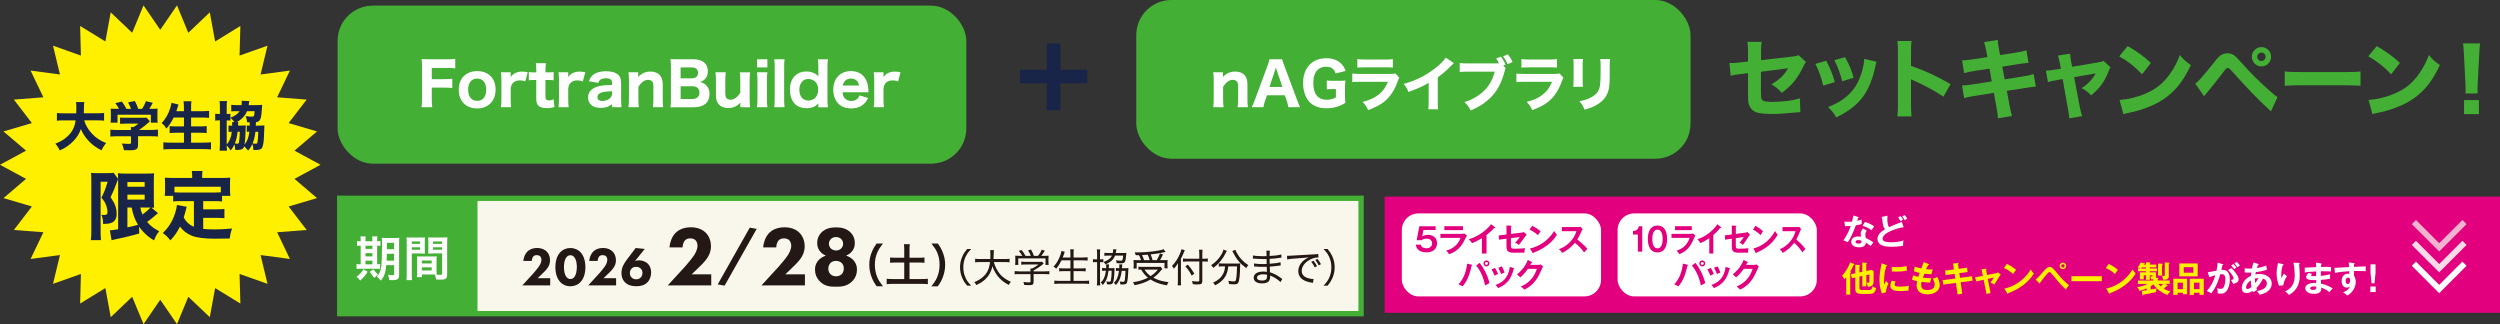 <?xml version="1.0" encoding="UTF-8"?>
<svg id="b" xmlns="http://www.w3.org/2000/svg" viewBox="0 0 613 79.48">
  <rect x="0" y="0" width="613" height="79.48" fill="#333333" stroke="none"/>
  <g id="c">
    <path d="M260.02,27.05h-3.36v-6.62h-6.58v-3.33h6.58v-6.44h3.36v6.44h6.58v3.33h-6.58v6.62Z" fill="#192548"/>
    <g>
      <path d="M428.61,12.74c0-1.21-.02-1.71-.15-2.47h3.5c-.11.66-.15,1.21-.15,2.41v2.07l7.61-.87c.96-.11,1.13-.15,1.58-.36l1.83,1.68c-.28.34-.32.41-.64,1.09-.66,1.41-1.39,2.56-2.28,3.69-.77.94-1.47,1.6-3.01,2.79-1.02-1.11-1.41-1.41-2.56-2.09.98-.55,1.64-1.04,2.43-1.79.72-.68,1.11-1.17,1.66-2.15l-6.65.85v4.67q.02,1.38.08,1.73c.09.51.36.77.96.87.49.08,1.15.13,1.88.13,1,0,2.64-.11,3.77-.26,1.17-.17,1.81-.3,2.86-.62l.13,3.39q-.47,0-2.37.19c-1.75.17-3.26.26-4.43.26-1.77,0-3.13-.13-3.92-.38-.9-.28-1.66-1.07-1.92-1.98-.19-.68-.21-1.02-.21-2.88v-4.78l-1.45.19c-1.79.21-1.88.23-2.79.45l-.32-3.13c.28.02.51.02.64.02.43,0,1.15-.06,2.15-.17l1.77-.19v-2.34Z" fill="#44af35"/>
      <path d="M447.8,14.9c.94,1.75,1.36,2.81,2.11,5.22l-2.86.87c-.58-2.32-.98-3.43-1.92-5.33l2.66-.77ZM460.14,15.15c-.13.36-.15.43-.32,1.19-.62,2.88-1.53,5.22-2.79,7.06-1.51,2.17-3.41,3.69-6.78,5.39-.66-1.13-.96-1.51-2.02-2.54,1.62-.62,2.54-1.11,3.75-1.96,2.47-1.79,3.88-3.99,4.75-7.4.26-1.04.36-1.75.38-2.45l3.03.7ZM452.43,14.02c1.13,2.15,1.54,3.11,2.07,5.05l-2.79.85c-.41-1.68-1.09-3.52-1.92-5.18l2.64-.72Z" fill="#44af35"/>
      <path d="M465.24,28.54c.11-.81.13-1.56.13-3.01v-12.62c0-1.51-.02-2.11-.13-2.86h3.47c-.11.81-.13,1.3-.13,2.86v3.24c3.3,1.13,6.22,2.45,9.7,4.48l-1.75,3.07c-1.9-1.3-4.69-2.81-7.14-3.88-.41-.17-.49-.21-.81-.38v6.14c0,1.36.04,2.15.13,2.96h-3.47Z" fill="#44af35"/>
      <path d="M487.08,12.77q-.32-1.77-.58-2.45l3.35-.53c.02.68.11,1.3.32,2.45l.26,1.26,3.75-.58c1.38-.21,1.88-.32,2.71-.58l.51,3.07q-.94.08-2.69.34l-3.75.6.58,3.11,4.26-.68c1.41-.21,1.98-.34,2.86-.62l.53,3.07q-.75.04-2.79.38l-4.33.66.6,3.18c.3,1.66.4,2.13.68,2.98l-3.45.58c-.02-.62-.15-1.62-.41-2.98l-.6-3.26-4.6.73c-1.32.21-1.81.3-2.69.55l-.51-3.09c.87-.02,1.41-.08,2.81-.3l4.48-.7-.55-3.13-3.33.51c-1.49.23-1.73.3-2.9.58l-.49-3.11c.94-.02,1.32-.06,2.88-.3l3.33-.51-.23-1.21Z" fill="#44af35"/>
      <path d="M505.07,15.52c-.19-1.02-.26-1.32-.47-1.9l3-.45c.04.7.11,1.28.24,1.94l.25,1.26,6.12-1.02c.9-.15,1.15-.21,1.56-.43l1.73,1.58c-.19.28-.3.45-.53,1.09-.92,2.41-2.13,4.07-4.22,5.8-.92-.94-1.3-1.24-2.34-1.77,1.53-.98,2.62-2.13,3.43-3.62l-5.26.92,1.34,7.1c.26,1.28.34,1.62.62,2.45l-3.16.55c-.06-.83-.15-1.41-.34-2.47l-1.28-7.16-1.36.23c-1.13.19-1.47.28-2.24.51l-.51-2.81c.75-.02,1.17-.06,2.39-.28l1.28-.19-.23-1.32Z" fill="#44af35"/>
      <path d="M521.72,11.29c2.75,1.66,3.96,2.56,5.67,4.14l-2.15,2.79c-1.77-1.88-3.56-3.28-5.61-4.41l2.09-2.52ZM519.72,24.51c1.96-.13,4.39-.7,6.35-1.56,2.71-1.13,4.6-2.73,6.27-5.22.96-1.43,1.54-2.58,2.15-4.24,1,1.17,1.39,1.54,2.71,2.47-2.11,4.56-4.63,7.38-8.33,9.34-1.71.9-4.16,1.77-6.2,2.22q-.53.11-.94.19c-.49.11-.62.15-1.07.3l-.94-3.5Z" fill="#44af35"/>
      <path d="M538.29,20.48c.34-.23.51-.38.83-.7.62-.62,2.62-3.01,3.86-4.58.75-.98,1.24-1.45,1.68-1.73.47-.28.98-.4,1.53-.4,1.15,0,1.71.36,3.39,2.28,2.13,2.41,4.16,4.43,6.71,6.71,1.15,1.04,1.54,1.36,2.15,1.77l-1.6,3.47c-3.22-2.94-5.05-4.84-9.8-10.1-.34-.38-.55-.51-.81-.51-.32,0-.34.02-1.21,1.17-.98,1.3-2.22,2.86-3.82,4.8-.32.36-.45.53-.77.94l-2.15-3.11ZM556.86,13.92c0,1.3-1.04,2.37-2.34,2.37s-2.37-1.07-2.37-2.37,1.07-2.37,2.37-2.37,2.34,1.04,2.34,2.37ZM553.47,13.92c0,.58.47,1.04,1.04,1.04s1.02-.47,1.02-1.04-.47-1.04-1.02-1.04-1.04.47-1.04,1.04Z" fill="#44af35"/>
      <path d="M560.21,17.5c.96.13,1.73.17,3.9.17h10.79c2.15,0,2.92-.02,3.9-.15v3.5c-.85-.06-2.26-.11-3.92-.11h-10.76c-1.86,0-3.07.04-3.9.13v-3.54Z" fill="#44af35"/>
      <path d="M582.79,11.29c2.75,1.66,3.96,2.56,5.67,4.14l-2.15,2.79c-1.77-1.88-3.56-3.28-5.61-4.41l2.09-2.52ZM580.78,24.51c1.96-.13,4.39-.7,6.35-1.56,2.71-1.13,4.6-2.73,6.27-5.22.96-1.43,1.54-2.58,2.15-4.24,1,1.17,1.39,1.54,2.71,2.47-2.11,4.56-4.63,7.38-8.33,9.34-1.71.9-4.16,1.77-6.2,2.22q-.53.11-.94.19c-.49.11-.62.15-1.07.3l-.94-3.5Z" fill="#44af35"/>
      <path d="M604.54,22.91c.02-.53.04-.77.04-1q0-.28-.06-1.53l-.36-7.01c-.04-.96-.13-2-.21-2.73h4.16c-.08.62-.17,1.62-.21,2.73l-.36,7.01q-.06,1.3-.06,1.56c0,.23.02.45.04.98h-2.96ZM604.19,27.99v-3.45h3.64v3.45h-3.64Z" fill="#44af35"/>
    </g>
    <rect x="278.61" width="135.91" height="38.92" rx="8.63" ry="8.63" fill="#44af35"/>
    <g>
      <rect x="83.61" y="48.09" width="250.07" height="29.1" fill="#f9f7eb"/>
      <g>
        <path d="M134.92,69.98h-6.85l2.69-2.93c.47-.52,1.18-1.4,1.46-1.83.2-.32.54-.9.54-1.52,0-.34-.13-.69-.35-.89-.17-.16-.47-.25-.82-.25-.39,0-.64.13-.82.32-.24.27-.38.75-.38,1.1h-2.07c.07-.78.38-1.66.93-2.24.43-.46,1.2-.93,2.47-.93s2,.54,2.32.85c.48.48.83,1.22.83,2.15,0,.79-.24,1.37-.67,1.97-.39.54-.86.99-1.44,1.54l-.94.9h3.09v1.75Z" fill="#231815"/>
        <path d="M142.25,69.26c-.52.51-1.3.93-2.4.93s-1.84-.4-2.38-.93c-.87-.86-1.29-2.21-1.29-3.75s.42-2.91,1.29-3.76c.54-.52,1.3-.93,2.38-.93s1.88.42,2.4.93c.87.85,1.29,2.22,1.29,3.76s-.42,2.89-1.29,3.75ZM139.03,62.93c-.66.64-.75,1.93-.75,2.56,0,.7.12,1.96.75,2.58.24.23.48.34.83.34s.59-.11.83-.34c.63-.62.75-1.88.75-2.58,0-.63-.09-1.92-.75-2.56-.24-.23-.48-.34-.83-.34s-.59.11-.83.34Z" fill="#231815"/>
        <path d="M151.08,69.98h-6.85l2.69-2.93c.47-.52,1.18-1.4,1.46-1.83.2-.32.54-.9.54-1.52,0-.34-.13-.69-.35-.89-.17-.16-.47-.25-.82-.25-.39,0-.64.13-.82.32-.24.27-.38.75-.38,1.1h-2.07c.07-.78.38-1.66.93-2.24.43-.46,1.2-.93,2.47-.93s2,.54,2.32.85c.48.48.83,1.22.83,2.15,0,.79-.24,1.37-.67,1.97-.39.54-.86.99-1.44,1.54l-.94.9h3.09v1.75Z" fill="#231815"/>
        <path d="M158.08,61.05l-2.36,2.94c.27-.09.55-.15.94-.15,1.13,0,1.83.46,2.22.86.32.34.78.98.78,2.07,0,.86-.27,1.77-.85,2.4-.82.89-1.96,1.01-2.75,1.01s-2.01-.08-2.9-1.05c-.59-.63-.78-1.38-.78-2.18,0-1.42.67-2.43,1.44-3.44l2.05-2.7,2.22.23ZM157.06,68.09c.24-.23.47-.6.47-1.18,0-.52-.21-.87-.47-1.1-.34-.3-.73-.38-1.07-.38-.4,0-.78.09-1.09.39-.17.16-.46.52-.46,1.14,0,.42.12.81.46,1.11.25.24.63.42,1.09.42.54,0,.89-.23,1.07-.4Z" fill="#231815"/>
        <path d="M174.38,69.98h-10.65l4.18-4.55c.73-.81,1.84-2.17,2.28-2.84.31-.5.84-1.4.84-2.36,0-.52-.21-1.07-.54-1.38-.27-.25-.73-.4-1.27-.4-.61,0-1,.21-1.27.5-.38.42-.58,1.17-.58,1.71h-3.22c.1-1.21.58-2.59,1.44-3.49.67-.71,1.86-1.44,3.84-1.44s3.11.83,3.61,1.32c.75.75,1.29,1.9,1.29,3.34,0,1.23-.38,2.13-1.04,3.07-.61.84-1.34,1.55-2.23,2.4l-1.46,1.4h4.8v2.72Z" fill="#231815"/>
        <path d="M183.85,55.82l1.69.3-7.87,13.92-1.69-.3,7.86-13.92Z" fill="#231815"/>
        <path d="M197.36,69.98h-10.65l4.18-4.55c.73-.81,1.84-2.17,2.28-2.84.31-.5.84-1.4.84-2.36,0-.52-.21-1.07-.54-1.38-.27-.25-.73-.4-1.28-.4-.61,0-1,.21-1.27.5-.38.42-.58,1.17-.58,1.71h-3.22c.1-1.21.58-2.59,1.44-3.49.67-.71,1.86-1.44,3.84-1.44s3.11.83,3.61,1.32c.75.75,1.3,1.9,1.3,3.34,0,1.23-.38,2.13-1.04,3.07-.61.84-1.34,1.55-2.24,2.4l-1.46,1.4h4.8v2.72Z" fill="#231815"/>
        <path d="M201.18,69.13c-1.06-.96-1.34-2.11-1.34-3.03,0-1.19.52-1.94.94-2.38.46-.48,1.13-.86,1.73-1.04-.36-.15-.84-.4-1.27-.86-.63-.65-.86-1.36-.86-2.21,0-1.17.44-2.01,1.02-2.59,1.02-1.04,2.36-1.27,3.61-1.27s2.55.23,3.57,1.27c.59.58,1.02,1.42,1.02,2.59,0,.86-.23,1.57-.86,2.21-.44.46-.92.71-1.28.86.61.19,1.28.56,1.73,1.04.42.44.94,1.19.94,2.38,0,.92-.27,2.07-1.34,3.03-1.23,1.11-2.53,1.17-3.84,1.17s-2.57-.06-3.8-1.17ZM203.64,64.47c-.33.33-.54.9-.54,1.38s.17,1.04.54,1.4c.35.33.88.5,1.36.5s1-.17,1.36-.5c.31-.29.54-.81.54-1.42s-.23-1.07-.54-1.36c-.33-.33-.86-.5-1.4-.5s-1.02.21-1.32.5ZM203.77,58.58c-.35.33-.52.73-.52,1.19,0,.58.27.96.52,1.19.31.27.73.46,1.23.46.44,0,.86-.13,1.21-.46s.52-.71.52-1.19c0-.69-.38-1.07-.52-1.21-.29-.25-.71-.44-1.21-.44-.44,0-.86.12-1.23.46Z" fill="#231815"/>
        <path d="M214.96,70.2c-.63-.89-.91-1.39-1.22-2.2-.4-1.03-.59-2.01-.59-3.09s.18-1.98.57-2.99c.32-.82.59-1.31,1.23-2.2h1.57c-.78.98-1.11,1.49-1.42,2.23-.39.92-.58,1.87-.58,2.96s.19,2.14.59,3.06c.31.74.63,1.23,1.42,2.23h-1.57Z" fill="#231815"/>
        <path d="M221.72,61.18c0-.48-.02-.9-.08-1.31h1.45c-.06.4-.08.8-.08,1.31v2.02h2.23c.64,0,1.02-.02,1.44-.07v1.31c-.44-.04-.85-.07-1.44-.07h-2.23v4.05h2.93c.64,0,1.16-.02,1.57-.07v1.33c-.45-.06-.94-.08-1.57-.08h-6.93c-.64,0-1.15.02-1.6.08v-1.33c.41.04.93.07,1.6.07h2.71v-4.05h-2.02c-.59,0-1.03.02-1.45.07v-1.31c.39.04.85.07,1.45.07h2.02v-2.02Z" fill="#231815"/>
        <path d="M228.37,70.2c.79-1,1.11-1.49,1.42-2.23.4-.93.59-1.92.59-3.06s-.18-2.05-.57-2.96c-.32-.74-.65-1.24-1.43-2.23h1.58c.63.88.89,1.38,1.22,2.2.39,1.02.57,1.92.57,2.99s-.19,2.06-.58,3.09c-.32.82-.59,1.31-1.22,2.2h-1.58Z" fill="#231815"/>
        <path d="M237.14,70.04c-.57-.68-.83-1.08-1.12-1.7-.42-.89-.62-1.8-.62-2.79s.2-1.9.62-2.79c.29-.62.55-1.02,1.12-1.7h.99c-.73.77-1.03,1.19-1.35,1.86-.39.81-.57,1.68-.57,2.63s.18,1.81.57,2.63c.32.67.62,1.09,1.35,1.86h-.99Z" fill="#231815"/>
        <path d="M243.69,64.26c.29,1.08.78,2.04,1.46,2.9.4.49,1.01,1.01,1.69,1.41.33.2.56.32,1.03.51-.23.27-.32.41-.51.79-.74-.41-1-.56-1.38-.86-1.24-.95-2.1-2.17-2.63-3.73-.28,1.31-.88,2.38-1.8,3.24-.61.55-1.24.96-2.16,1.37-.16-.33-.24-.45-.49-.71.68-.28,1.02-.46,1.47-.77,1.49-1.02,2.14-2.14,2.39-4.15h-2.55c-.54,0-.82.02-1.11.07v-.89c.27.05.6.07,1.12.07h2.61c0-.32.02-.58.02-.95,0-.64-.02-.92-.07-1.23h.94c-.05.33-.07.53-.07,1.05,0,.48-.02.79-.04,1.13h2.83c.5,0,.83-.02,1.11-.07v.89c-.32-.05-.61-.07-1.1-.07h-2.76Z" fill="#231815"/>
        <path d="M253.42,69.15c0,.65-.19.77-1.19.77-.25,0-.74-.02-1.08-.05-.07-.35-.12-.48-.23-.74.52.07.89.1,1.26.1.44,0,.5-.03.5-.22v-1.8h-2.83c-.45,0-.77.02-1.06.06v-.79c.3.04.63.06,1.06.06h2.83v-.14c0-.19,0-.37-.03-.56h.41c.6-.29,1-.54,1.58-.99h-3.3c-.34,0-.67.02-.93.05v-.74c.26.03.59.05.95.05h3.41c.36,0,.55,0,.73-.04l.42.45q-.13.11-.34.28c-.68.56-1.27.96-2.14,1.42v.22h2.78c.46,0,.78-.02,1.08-.06v.79c-.26-.04-.62-.06-1.08-.06h-2.78v1.94ZM250.65,62.72c-.25-.46-.43-.71-.85-1.2l.69-.21c.41.49.61.8.96,1.42h1.3c-.15-.45-.36-.87-.67-1.35l.72-.19c.36.66.51.98.72,1.54h.99c.44-.51.67-.9.94-1.52l.74.26c-.34.56-.58.91-.87,1.26h.66c.59,0,.79,0,1.14-.04-.03.23-.04.44-.04.79v.78c0,.24.02.46.05.7h-.77v-1.6h-6.68v1.6h-.77c.03-.22.05-.45.05-.7v-.78c0-.36,0-.56-.04-.79.4.03.57.04,1.12.04h.61Z" fill="#231815"/>
        <path d="M260.28,63.85c-.41.82-.79,1.43-1.31,2.04-.28-.29-.37-.36-.64-.51.76-.81,1.32-1.77,1.71-2.95.15-.41.19-.63.21-.91l.83.22c-.08.19-.11.28-.18.53-.05.16-.21.59-.32.87h1.89v-.94c0-.43-.02-.7-.07-1.07h.9c-.05.32-.06.62-.06,1.07v.94h2.29c.46,0,.82-.02,1.16-.06v.81c-.4-.04-.72-.06-1.14-.06h-2.31v1.98h1.89c.47,0,.81-.02,1.08-.06v.8c-.29-.04-.63-.06-1.08-.06h-1.89v2.38h2.61c.5,0,.85-.02,1.2-.07v.83c-.42-.05-.7-.07-1.18-.07h-6.14c-.47,0-.8.02-1.21.07v-.83c.37.05.72.07,1.19.07h2.76v-2.38h-1.69c-.46,0-.78.02-1.07.06v-.8c.27.04.57.06,1.06.06h1.7v-1.98h-2.19Z" fill="#231815"/>
        <path d="M269,62.05c0-.38-.02-.63-.07-.9h.85c-.04.25-.06.47-.06.88v1.56h.12c.36,0,.51,0,.7-.05v.77c-.22-.03-.37-.04-.69-.04h-.12v4.63c0,.45.02.75.06,1.08h-.85c.05-.31.07-.64.07-1.09v-4.62h-.2c-.36,0-.58,0-.82.04v-.77c.23.04.43.05.82.05h.2v-1.54ZM272.47,65.76c.38,0,.58,0,.83-.04-.02.18-.03.27-.03.56,0,.48-.08,1.55-.14,2.02-.14,1.14-.35,1.44-1.07,1.44-.18,0-.5,0-.63-.02-.02-.3-.05-.44-.15-.73.26.06.49.09.73.09.25,0,.35-.11.4-.41.1-.62.16-1.43.17-2.28h-.77c-.2,1.63-.58,2.56-1.4,3.49-.21-.3-.27-.39-.5-.6.73-.7,1.08-1.51,1.26-2.89h-.4c-.26,0-.36,0-.54.03v-.72c.15.03.29.04.58.04h.42c0-.21,0-.24,0-.52,0-.15,0-.26-.03-.39h.75c-.03.16-.04.34-.06.6,0,.13,0,.21-.02.31h.58ZM275.39,62.04c.34,0,.55,0,.8-.04q-.02.18-.04.42c-.17,1.97-.29,2.15-1.42,2.15-.25,0-.38,0-.93-.04-.03-.29-.07-.46-.17-.72.35.07.79.11,1.18.11.26,0,.37-.06.44-.25.07-.2.11-.5.15-.99h-2c-.22.58-.47.95-.94,1.33-.41.34-.79.57-1.41.83-.11-.22-.25-.43-.45-.62,1.11-.39,1.74-.87,2.04-1.54h-.91c-.44,0-.7,0-.94.05v-.74c.24.03.54.05.97.05h1.08c.07-.29.1-.55.1-.75,0-.05,0-.1,0-.18l.82.05c-.03.1-.05.18-.11.49-.02.12-.04.2-.08.39h1.8ZM275.87,65.76c.37,0,.56,0,.82-.04q-.02.3-.03.59c-.04,1.28-.15,2.36-.27,2.84-.14.48-.39.61-1.21.61-.17,0-.26,0-.48-.03-.02-.32-.04-.44-.14-.73.34.07.56.1.81.1.28,0,.37-.1.44-.47.07-.47.14-1.42.16-2.22h-.93c-.11.91-.28,1.55-.58,2.24-.22.48-.43.79-.84,1.25-.15-.23-.29-.38-.52-.55.71-.62,1.1-1.51,1.28-2.94h-.19c-.28,0-.39,0-.57.03v-.72c.17.03.3.04.62.04h.2c.02-.29.02-.37.02-.51,0-.16,0-.29-.02-.42h.75c-.03.14-.04.24-.06.58,0,.15,0,.17-.02.35h.78Z" fill="#231815"/>
        <path d="M285.02,65.95c-.14.13-.2.2-.35.37-.71.85-1.13,1.25-1.88,1.78,1.11.58,2.1.87,3.73,1.09-.16.23-.28.47-.39.77-1.19-.2-1.85-.38-2.66-.72-.51-.21-.84-.39-1.36-.71-1.16.68-2.34,1.1-3.91,1.41-.11-.31-.19-.46-.4-.74,1.44-.19,2.58-.54,3.68-1.13-.71-.57-1.05-.98-1.69-1.98-.26,0-.44.02-.65.05v-.76c.25.04.57.06.98.06h3.58c.41,0,.64,0,.85-.05l.46.54ZM279.78,63.79c-.14-.44-.27-.78-.49-1.21-.25,0-.38,0-.8,0q-.06-.27-.26-.72c.26.03.39.03.64.03,2.5,0,5.41-.36,6.44-.79l.49.67q-.12.03-.4.1c-.84.2-1.77.35-3.27.51.21.49.32.81.48,1.41h1.04c.35-.59.56-1.06.77-1.65l.75.25c-.42.86-.53,1.08-.73,1.4h.78c.52,0,.8,0,1.08-.04-.03.24-.04.46-.04.76v.65c0,.24.02.45.05.64h-.77v-1.32h-6.83v1.37h-.78c.03-.2.05-.46.05-.71v-.64c0-.26,0-.46-.04-.76.29.04.6.05,1.15.05h.68ZM281.91,63.79c-.15-.5-.28-.89-.48-1.34-.7.06-.74.06-1.4.09.22.48.35.79.5,1.25h1.39ZM280.62,66.1c.46.7.86,1.13,1.51,1.6.75-.48,1.2-.89,1.78-1.6h-3.29Z" fill="#231815"/>
        <path d="M289.56,68.81c0,.45,0,.79.05,1.15h-.85c.04-.35.06-.67.06-1.17v-3.13c0-.46,0-.73.03-1.14-.36.6-.55.86-1.02,1.38-.18-.37-.2-.41-.46-.69.83-.86,1.39-1.72,1.9-2.88.25-.56.38-.93.43-1.23l.81.24c-.05.09-.13.27-.19.45-.16.41-.44,1.02-.76,1.65v5.38ZM294.81,68.86c0,.72-.22.88-1.17.88-.43,0-.72,0-1.16-.06-.05-.32-.1-.48-.22-.77.58.09.86.11,1.3.11s.51-.04.51-.24v-4.67h-2.94c-.4,0-.77.02-1.06.06v-.79c.27.04.61.06,1.04.06h2.96v-1.05c0-.46-.03-.87-.07-1.15h.87c-.05.34-.06.68-.06,1.16v1.04h.42c.4,0,.69-.02.93-.06v.78c-.27-.02-.6-.04-.92-.04h-.43v4.76ZM291.25,64.9c.71.79,1.06,1.29,1.6,2.21l-.65.47c-.47-.92-.93-1.6-1.55-2.28l.6-.41Z" fill="#231815"/>
        <path d="M300.83,61.52c-.09.13-.15.22-.27.49-.72,1.48-1.71,2.68-3.05,3.68-.13-.23-.3-.43-.55-.65,1.18-.79,2.01-1.69,2.63-2.82.23-.44.35-.73.4-1.01l.85.3ZM299.79,65.3c-.37,0-.68.02-.95.06v-.79c.27.03.58.05.95.05h3.3c.45,0,.74,0,1.02-.05-.03.18-.03.24-.03.71-.02,2-.18,3.53-.44,4-.17.33-.44.44-1.08.44-.29,0-.62-.02-1.19-.07-.04-.3-.08-.48-.19-.81.52.11.97.16,1.32.16.42,0,.48-.06.59-.56.13-.63.22-1.78.22-3.12h-2.15c-.04.49-.07.66-.14.98-.38,1.64-1.33,2.78-3.07,3.66-.15-.26-.25-.41-.5-.66,1.14-.5,1.96-1.2,2.41-2.06.32-.59.46-1.09.52-1.92h-.59ZM302.92,61.24c.08.26.17.46.38.82.69,1.24,1.52,2.12,2.8,2.96-.2.2-.35.4-.53.72-1.47-1.08-2.4-2.19-3.2-3.79-.08-.16-.16-.3-.21-.4l.77-.31Z" fill="#231815"/>
        <path d="M313.99,69.19c-.46-.48-1.16-.99-1.98-1.39q-.21-.11-.56-.25c0,.12,0,.16,0,.25,0,.38-.09.75-.23,1-.25.45-.9.69-1.82.69-1.22,0-1.99-.53-1.99-1.39,0-.95.9-1.52,2.39-1.52.33,0,.57.02.85.06q-.02-.23-.05-1.23c-.51,0-.85.02-1.09.02-.57,0-1.05-.02-1.67-.08-.12,0-.19,0-.25,0h-.09v-.75c.45.1,1.28.15,2.25.15.22,0,.51,0,.84-.02,0-.96-.02-1.06-.02-1.21-.33,0-.49,0-.68,0-.58,0-1.65-.05-2.34-.1-.09,0-.15,0-.19,0-.03,0-.08,0-.14,0v-.79c.48.12,1.45.19,2.53.19.18,0,.52,0,.81-.02q0-1.11-.05-1.34h.87c-.04.22-.06.57-.07,1.31,1.28-.07,2.29-.2,2.86-.39l.04.79q-.18,0-.7.09c-.83.12-1.32.17-2.2.21,0,.52,0,.67.02,1.2,1.15-.07,2.1-.2,2.66-.38l.04.79c-.16,0-.19.02-.94.13-.38.06-1.24.13-1.74.16q.03.99.05,1.39c.92.28,1.67.67,2.69,1.41.16.11.2.14.34.22l-.46.8ZM309.72,67.26c-.59,0-1.1.16-1.35.41-.1.1-.16.25-.16.41,0,.45.47.71,1.24.71.49,0,.85-.11,1.03-.3.14-.15.19-.39.19-.79,0-.08,0-.33,0-.33-.37-.08-.55-.1-.95-.1Z" fill="#231815"/>
        <path d="M315.58,62.72c.2,0,.29,0,.35,0,.13,0,.26,0,.56-.03,1.36-.1,4.01-.25,5.61-.32.59-.02.98-.06,1.13-.1l.07.86h-.12c-.79,0-1.71.31-2.47.83-.98.67-1.53,1.55-1.53,2.46,0,.85.48,1.43,1.45,1.75.48.17.99.25,1.45.25l-.14.94c-.12-.03-.16-.04-.31-.06-1-.16-1.57-.36-2.14-.72-.75-.48-1.15-1.22-1.15-2.09,0-1.42.96-2.67,2.6-3.41-.62.1-1.08.15-2.13.21-1.88.13-2.67.2-3.19.31l-.05-.91ZM322.38,65.55c-.29-.57-.51-.93-.86-1.35l.54-.26c.38.44.57.75.88,1.33l-.56.28ZM323.35,65.07c-.26-.53-.51-.92-.85-1.33l.53-.26c.36.42.57.75.87,1.3l-.55.29Z" fill="#231815"/>
        <path d="M324.53,70.04c.73-.77,1.03-1.19,1.35-1.86.39-.81.57-1.66.57-2.63s-.18-1.81-.57-2.63c-.32-.67-.62-1.09-1.35-1.86h1c.56.68.82,1.08,1.11,1.7.42.89.62,1.79.62,2.79s-.2,1.9-.62,2.79c-.29.62-.55,1.02-1.11,1.7h-1Z" fill="#231815"/>
      </g>
      <rect x="83.61" y="48.9" width="33.47" height="28.29" fill="#44af35"/>
      <g>
        <path d="M88.44,58.96c0-.42-.01-.72-.06-1h1.29c-.05.28-.06.58-.06,1v.2h1.7v-.2c0-.46-.01-.74-.06-1h1.29c-.05.27-.06.57-.06,1v.2c.41-.01.6-.02.8-.06v1.19c-.2-.04-.38-.05-.8-.05v4.56c.39-.01.5-.01.71-.05v1.18c-.22-.02-.51-.04-.99-.04h-3.87c-.48,0-.68.01-.91.05v-1.19c.24.04.42.05.87.05h.15v-4.56c-.5,0-.68.01-.9.05v-1.19c.2.05.4.06.9.06v-.2ZM90.14,66.63c-.6.99-.92,1.36-1.82,2.15-.26-.35-.44-.54-.91-.93.82-.58,1.23-1.02,1.72-1.83l1,.61ZM91.31,61.03v-.78h-1.7v.78h1.7ZM91.31,62.87v-.8h-1.7v.8h1.7ZM91.31,64.81v-.9h-1.7v.9h1.7ZM91.6,66.04c.41.64.44.66,1.1,1.26-.37.28-.64.54-.89.87q-.67-.74-1.15-1.52l.93-.61ZM94.71,65.02c-.18,1.87-.47,2.73-1.3,3.79-.37-.41-.59-.61-1-.96.58-.65.85-1.25,1.02-2.2.17-1.02.24-2.76.24-5.8,0-.8-.01-1.13-.06-1.54.38.04.7.05,1.31.05h1.71c.65,0,.92-.01,1.28-.05-.04.29-.05.65-.05,1.3v7.83c0,.58-.17.94-.5,1.09-.24.11-.65.17-1.17.17-.14,0-.16,0-.74-.04-.06-.51-.13-.8-.31-1.3.53.09.77.12,1.04.12.37,0,.45-.05.45-.26v-2.21h-1.91ZM94.86,62.24c-.01.7-.02,1.13-.06,1.67h1.83v-1.67h-1.77ZM96.63,59.54h-1.76v1.56h1.76v-1.56Z" fill="#fff"/>
        <path d="M100.97,67.24c0,.71.02,1.13.07,1.45h-1.38c.05-.35.07-.73.07-1.46v-7.71c0-.61-.01-.95-.05-1.32.33.04.64.05,1.22.05h2.09c.62,0,.89-.01,1.21-.05-.02.38-.04.64-.04,1.1v1.81c0,.54.01.82.04,1.08-.31-.02-.67-.04-1.09-.04h-2.14v5.1ZM100.97,59.79h2.03v-.59h-2.03v.59ZM100.97,61.23h2.03v-.6h-2.03v.6ZM107.03,66.31c0,.45.01.72.04,1.03.26.02.68.06.9.06.33,0,.44-.08.44-.32v-4.94h-2.33c-.41,0-.79.01-1.09.04.02-.34.04-.57.04-1.08v-1.81c0-.4-.01-.73-.04-1.1.32.04.6.05,1.21.05h2.27c.59,0,.89-.01,1.22-.05-.04.42-.05.72-.05,1.31v7.74c0,.71-.14,1.02-.57,1.19-.25.11-.6.14-1.33.14-.17,0-.21,0-.81-.04-.07-.53-.13-.74-.31-1.22-.34-.01-.57-.01-.66-.01h-2.5v.66h-1.25c.05-.28.08-.76.08-1.18v-2.88c0-.41-.01-.74-.04-1.06.34.04.62.05,1.1.05h2.63c.5,0,.76-.01,1.1-.05-.02.31-.04.6-.04,1.06v2.4ZM103.44,64.6h2.41v-.71h-2.41v.71ZM103.44,66.32h2.41v-.77h-2.41v.77ZM106.19,59.79h2.21v-.59h-2.21v.59ZM106.19,61.23h2.21v-.6h-2.21v.6Z" fill="#fff"/>
      </g>
    </g>
    <g>
      <rect x="82.78" y="1.38" width="154.16" height="38.75" rx="8.63" ry="8.63" fill="#44af35"/>
      <g>
        <path d="M105.87,24.12c0,1.07.03,1.61.12,2.17h-2.63c.09-.54.13-1.16.13-2.14v-7.68c0-.87-.03-1.32-.12-1.98.58.03.97.04,1.97.04h4.21c.97,0,1.46-.03,2.08-.1v2.33c-.55-.07-1.13-.1-2.07-.1h-3.69v2.75h2.96c.96,0,1.48-.03,2.07-.1v2.27c-.55-.07-1.16-.1-2.07-.1h-2.96v2.65Z" fill="#fff"/>
        <path d="M112.48,22.01c0-2.79,1.77-4.57,4.53-4.57s4.51,1.76,4.51,4.54-1.79,4.6-4.53,4.6-4.51-1.78-4.51-4.57ZM114.78,21.98c0,1.71.84,2.75,2.23,2.75s2.21-1.01,2.21-2.71-.81-2.76-2.2-2.76-2.24,1.03-2.24,2.72Z" fill="#fff"/>
        <path d="M128.81,19.96c-.61-.2-.88-.25-1.34-.25-.77,0-1.33.22-1.74.68-.3.36-.43.69-.51,1.37v2.5c0,.87.03,1.4.1,2.03h-2.49c.09-.72.12-1.17.12-2.03v-4.51c0-.97-.03-1.42-.12-2.03h2.39v1.19c.61-.91,1.53-1.35,2.82-1.35.43,0,.74.03,1.36.16l-.59,2.23Z" fill="#fff"/>
        <path d="M133.86,15.49c-.07.55-.12,1.19-.12,1.87v.38h.56c.67,0,1-.01,1.45-.07v2.03c-.48-.07-.75-.09-1.37-.09h-.64v4.08c0,.68.25.93.93.93.39,0,.68-.07,1.06-.29l.23,1.89c-.58.2-1.1.29-1.85.29-1.87,0-2.62-.64-2.62-2.24v-4.66h-.56c-.54,0-.83.01-1.27.09v-2.04c.42.07.72.09,1.3.09h.54v-.38c0-.72-.03-1.2-.12-1.87h2.49Z" fill="#fff"/>
        <path d="M142.93,19.96c-.61-.2-.88-.25-1.35-.25-.77,0-1.33.22-1.74.68-.3.36-.43.69-.51,1.37v2.5c0,.87.03,1.4.1,2.03h-2.49c.09-.72.12-1.17.12-2.03v-4.51c0-.97-.03-1.42-.12-2.03h2.39v1.19c.61-.91,1.53-1.35,2.82-1.35.43,0,.74.03,1.36.16l-.59,2.23Z" fill="#fff"/>
        <path d="M150.08,25.54c-.87.67-1.61.91-2.78.91-1.03,0-1.76-.22-2.29-.68-.54-.45-.82-1.11-.82-1.88,0-1.4.98-2.39,2.78-2.79.84-.17,1.27-.22,3.11-.27v-.58c0-.71-.49-1.06-1.48-1.06-.56,0-1.08.13-1.36.33-.26.19-.39.39-.55.79l-2.29-.38c.3-.84.58-1.23,1.08-1.62.72-.56,1.76-.84,3.12-.84s2.39.29,3.02.9c.49.46.68,1.03.68,2.07v3.92c0,.84.03,1.27.1,1.92h-2.34v-.75ZM150.08,22.37c-1.32.04-1.92.12-2.58.32-.67.2-1.01.59-1.01,1.14,0,.61.43.94,1.22.94.62,0,1.33-.25,1.78-.62.42-.36.59-.72.59-1.23v-.55Z" fill="#fff"/>
        <path d="M154.1,26.29c.09-.65.12-1.19.12-2.03v-4.51c0-.93-.03-1.48-.12-2.03h2.39v.58c0,.12-.01.3-.03.58.9-.93,1.81-1.33,3.04-1.33,1.92,0,3,1.1,3,3.07v3.64c0,.88.03,1.43.12,2.03h-2.53c.09-.68.12-1.21.12-2.03v-3.1c0-.75-.12-1.08-.46-1.34-.22-.16-.51-.25-.85-.25-.85,0-1.75.67-2.37,1.75v2.94c0,.78.03,1.32.12,2.03h-2.52Z" fill="#fff"/>
        <path d="M166.37,26.29c-.96,0-1.37.01-1.98.04.09-.64.12-1.06.12-2.04v-7.85c0-.72-.03-1.3-.12-1.95.72.04.88.04,1.97.04h3.6c2.3,0,3.6,1.04,3.6,2.91,0,.91-.27,1.58-.82,2.07-.29.27-.55.41-1.08.61.66.17,1.03.35,1.4.68.61.55.91,1.29.91,2.26,0,2.08-1.38,3.24-3.85,3.24h-3.75ZM169.64,19.21c.96,0,1.52-.52,1.52-1.36s-.54-1.32-1.53-1.32h-2.75v2.68h2.76ZM166.88,24.28h2.88c1.1,0,1.74-.58,1.74-1.58s-.64-1.55-1.76-1.55h-2.85v3.12Z" fill="#fff"/>
        <path d="M183.93,17.73c-.09.65-.12,1.19-.12,2.03v4.51c0,.93.03,1.48.12,2.03h-2.4v-.58c0-.12.01-.3.03-.58-.88.94-1.79,1.35-3.02,1.35-.93,0-1.69-.28-2.21-.8-.52-.54-.78-1.27-.78-2.29v-3.65c0-.88-.03-1.43-.12-2.03h2.53c-.09.68-.12,1.21-.12,2.03v3.1c0,.77.12,1.1.46,1.36.22.16.51.25.85.25.84,0,1.77-.69,2.37-1.76v-2.94c0-.78-.03-1.32-.12-2.03h2.52Z" fill="#fff"/>
        <path d="M188.17,17.73c-.09.55-.12,1.08-.12,2.04v4.48c0,.85.03,1.43.12,2.04h-2.56c.09-.72.12-1.17.12-2.03v-4.51c0-.88-.03-1.43-.12-2.03h2.56ZM188.16,14.53v2h-2.52v-2h2.52Z" fill="#fff"/>
        <path d="M192.37,14.53c-.07.58-.1,1.1-.1,2.02v7.71c0,.83.03,1.35.1,2.03h-2.53c.09-.64.12-1.07.12-2.03v-7.71c0-.94-.03-1.46-.12-2.02h2.53Z" fill="#fff"/>
        <path d="M200.66,25.76c0-.16.01-.2.03-.43-.78.85-1.63,1.2-2.95,1.2-1.17,0-2.1-.33-2.79-1.01-.82-.82-1.26-2.04-1.26-3.51,0-2.76,1.56-4.48,4.05-4.48.78,0,1.45.16,2.08.51.38.2.55.35.87.69v-.2c-.03-.2-.03-.38-.03-.65v-1.23c0-.94-.03-1.48-.12-2.1h2.47c-.09.67-.12,1.24-.12,2.08v7.57c0,.93.03,1.42.12,2.11h-2.36v-.54ZM198.13,19.37c-1.27,0-2.13,1.07-2.13,2.65,0,.88.26,1.63.74,2.08.36.35.93.56,1.45.56.59,0,1.23-.23,1.62-.58.51-.46.81-1.26.81-2.1,0-1.58-1-2.62-2.49-2.62Z" fill="#fff"/>
        <path d="M206.59,22.63c.07.68.2,1.04.49,1.4.39.48.95.72,1.65.72,1.01,0,1.71-.48,2.01-1.36l2.1.62c-.32.7-.54,1.03-.93,1.4-.77.77-1.87,1.17-3.18,1.17s-2.39-.39-3.14-1.14c-.82-.81-1.27-2.04-1.27-3.44,0-2.75,1.72-4.57,4.33-4.57,1.9,0,3.27.93,3.89,2.59.26.71.33,1.17.39,2.26,0,.06,0,.07.03.35h-6.37ZM210.64,20.96c-.09-.46-.19-.72-.41-1.01-.35-.45-.9-.69-1.56-.69-1.07,0-1.76.58-2.04,1.71h4.01Z" fill="#fff"/>
        <path d="M220.22,19.96c-.61-.2-.88-.25-1.34-.25-.77,0-1.33.22-1.74.68-.3.36-.43.69-.51,1.37v2.5c0,.87.03,1.4.1,2.03h-2.49c.09-.72.12-1.17.12-2.03v-4.51c0-.97-.03-1.42-.12-2.03h2.39v1.19c.61-.91,1.53-1.35,2.82-1.35.43,0,.74.03,1.36.16l-.59,2.23Z" fill="#fff"/>
      </g>
    </g>
    <g>
      <path d="M297.48,26.29c.09-.65.12-1.19.12-2.03v-4.51c0-.93-.03-1.48-.12-2.03h2.39v.58c0,.12-.01.3-.03.58.9-.93,1.81-1.33,3.04-1.33,1.92,0,2.99,1.1,2.99,3.07v3.64c0,.88.03,1.43.12,2.03h-2.53c.09-.68.12-1.21.12-2.03v-3.1c0-.75-.12-1.08-.46-1.34-.22-.16-.51-.25-.85-.25-.85,0-1.75.67-2.37,1.75v2.94c0,.78.03,1.32.12,2.03h-2.52Z" fill="#fff"/>
      <path d="M315.91,26.29c-.1-.59-.23-1.1-.38-1.53l-.49-1.4h-4.37l-.49,1.4c-.23.65-.32,1.04-.39,1.53h-2.86c.23-.43.43-.91.74-1.74l3.15-8.52c.26-.72.38-1.1.46-1.5h3.11c.09.38.17.68.49,1.5l3.18,8.52c.27.74.54,1.37.71,1.74h-2.86ZM313.06,17.22c-.04-.13-.1-.28-.22-.67-.09.3-.1.38-.2.67l-1.36,4.09h3.15l-1.37-4.09Z" fill="#fff"/>
      <path d="M326.79,21.84c-.74,0-1.03.01-1.46.07v-2.18c.54.07.85.09,1.81.09h.96c.69,0,1.2-.01,1.79-.07-.07.55-.1,1-.1,1.88v1.58c0,.94.01,1.36.1,2-.96.58-1.52.83-2.34,1.04-.69.19-1.55.3-2.31.3-1.87,0-3.37-.61-4.34-1.74-.88-1.06-1.39-2.69-1.39-4.47,0-2.46,1.01-4.41,2.78-5.38.81-.46,1.81-.68,3-.68,1.46,0,2.72.48,3.59,1.34.49.51.75.94,1.06,1.78l-2.44.61c-.23-.67-.45-.98-.87-1.26-.4-.28-.88-.39-1.56-.39-.79,0-1.53.29-2.04.81-.67.69-1.01,1.76-1.01,3.18s.33,2.5.96,3.21c.52.59,1.3.9,2.31.9.87,0,1.55-.17,2.27-.59v-2.03h-.74Z" fill="#fff"/>
      <path d="M331.59,18.03c.62.09.9.1,2.18.1h6.97c.84,0,.98-.01,1.4-.14l.97,1.07c-.16.26-.22.41-.41.91-.74,2.13-1.85,3.79-3.28,4.95-.98.8-1.97,1.3-3.95,2.08-.39-.85-.59-1.16-1.36-2.01,1.75-.45,2.85-.96,3.92-1.79,1.06-.84,1.71-1.74,2.29-3.14h-6.58c-1.19,0-1.62.01-2.16.07v-2.1ZM332.81,14.48c.52.09,1,.12,2,.12h4.75c1.17,0,1.45-.01,1.97-.12v2.1c-.49-.06-.71-.07-1.94-.07h-4.82c-.93,0-1.5.03-1.95.07v-2.1Z" fill="#fff"/>
      <path d="M356.48,15.49c-.3.26-.33.29-.55.52-1.1,1.14-2.2,2.1-3.39,2.95v5.7c0,1.16.01,1.65.07,2.14h-2.39c.07-.55.09-.91.09-2.1v-4.4c-1.5.9-2.33,1.27-4.95,2.24-.39-.9-.56-1.19-1.17-1.97,2.92-.81,5.34-2,7.62-3.76,1.27-.98,2.24-1.95,2.68-2.68l1.98,1.34Z" fill="#fff"/>
      <path d="M369.18,16.67q-.12.27-.32,1.06c-.68,2.63-1.85,4.75-3.52,6.35-1.24,1.2-2.63,2.1-4.72,3.02-.48-.93-.71-1.24-1.53-2.07,1.26-.39,2.05-.77,3.11-1.43,2.23-1.42,3.64-3.4,4.31-6.03h-6.34c-1.19,0-1.65.01-2.24.09v-2.21c.62.09,1.07.1,2.27.1h6.57c.32,0,.49-.01.8-.04-.27-.52-.41-.71-.74-1.16l1.2-.45c.55.74.85,1.27,1.14,1.94l-.56.22.56.62ZM369.73,13.33c.49.62.87,1.21,1.14,1.89l-1.19.51c-.3-.69-.64-1.26-1.13-1.94l1.17-.46Z" fill="#fff"/>
      <path d="M371.83,18.03c.62.09.9.1,2.18.1h6.97c.84,0,.98-.01,1.4-.14l.97,1.07c-.16.26-.22.41-.41.91-.74,2.13-1.85,3.79-3.28,4.95-.98.8-1.97,1.3-3.95,2.08-.39-.85-.59-1.16-1.36-2.01,1.75-.45,2.85-.96,3.92-1.79,1.06-.84,1.71-1.74,2.29-3.14h-6.58c-1.19,0-1.62.01-2.16.07v-2.1ZM373.04,14.48c.52.09,1,.12,2,.12h4.75c1.17,0,1.45-.01,1.97-.12v2.1c-.49-.06-.71-.07-1.94-.07h-4.82c-.93,0-1.5.03-1.95.07v-2.1Z" fill="#fff"/>
      <path d="M388.15,14.48c-.06.48-.09,1.01-.09,1.97v2.83c0,.9.03,1.61.07,2h-2.37c.06-.54.09-1.07.09-2.03v-2.81c0-1.11-.01-1.45-.07-1.97h2.37ZM394.77,14.49c-.06.52-.07.82-.07,1.92v1.53c0,2.4-.06,3.28-.29,4.17-.41,1.56-1.37,2.73-2.98,3.65-.81.46-1.58.77-2.91,1.14-.35-.93-.54-1.24-1.24-2.07,1.27-.26,2.03-.51,2.82-.93,1.33-.71,1.98-1.55,2.21-2.89.1-.58.16-1.78.16-3.2v-1.37c0-1.1-.01-1.36-.09-1.95h2.39Z" fill="#fff"/>
    </g>
    <polygon points="39.29 7.31 43.4 1.32 46.17 8.04 51.44 3.03 52.75 10.17 58.94 6.37 58.74 13.63 65.59 11.2 63.89 18.26 71.08 17.31 67.95 23.86 75.19 24.42 70.77 30.18 77.73 32.23 72.2 36.94 78.59 40.4 72.2 43.86 77.73 48.57 70.77 50.63 75.19 56.39 67.95 56.95 71.08 63.5 63.89 62.54 65.59 69.6 58.74 67.17 58.94 74.43 52.75 70.63 51.44 77.77 46.17 72.77 43.4 79.48 39.29 73.49 35.19 79.48 32.41 72.77 27.15 77.77 25.84 70.63 19.65 74.43 19.84 67.17 13 69.6 14.7 62.54 7.5 63.5 10.64 56.95 3.4 56.39 7.82 50.63 .86 48.57 6.39 43.86 0 40.4 6.39 36.94 .86 32.23 7.82 30.18 3.4 24.42 10.64 23.86 7.5 17.31 14.7 18.26 13 11.2 19.84 13.63 19.65 6.37 25.84 10.17 27.15 3.03 32.41 8.04 35.19 1.32 39.29 7.31" fill="#fff000"/>
    <g>
      <path d="M20.64,29.51c.34,1.17.99,2.28,1.92,3.27.95,1.03,1.94,1.68,3.47,2.3-.51.6-.76.99-1.13,1.79-1.46-.74-2.43-1.47-3.37-2.54-.74-.83-1.27-1.67-1.7-2.69-.39,1.12-.96,2.04-1.83,2.94-.99,1.03-1.93,1.67-3.34,2.3-.29-.63-.59-1.08-1.08-1.66.99-.39,1.54-.68,2.22-1.17,1.63-1.17,2.47-2.57,2.74-4.53h-2.86c-.89,0-1.27.01-1.73.08v-1.89c.46.05.93.08,1.73.08h3.01c.01-.56.03-.91.03-1.36,0-.64-.03-1.03-.09-1.4h2.04c-.08.48-.08.59-.09,1.85,0,.35-.01.46-.03.9h3.23c.77,0,1.25-.03,1.74-.08v1.89c-.56-.07-.97-.08-1.72-.08h-3.16Z" fill="#192548"/>
      <path d="M33.85,35.47c0,1.13-.39,1.38-2.13,1.38-.34,0-.76-.01-1.34-.03-.13-.73-.24-1.06-.5-1.64.69.07,1.21.1,1.6.1.55,0,.64-.04.64-.27v-1.6h-3.38c-.69,0-1.27.03-1.68.08v-1.71c.48.07,1.03.09,1.67.09h3.39c0-.29-.01-.51-.04-.71h.64c.43-.23.77-.47,1.2-.85h-3.14c-.59,0-.91.01-1.34.05v-1.54c.39.04.77.05,1.36.05h4.12c.51,0,.76-.01,1.01-.05l.83.93c-.14.12-.2.17-.34.3-.65.6-1.37,1.16-2.32,1.81h2.91c.68,0,1.3-.03,1.72-.09v1.71c-.42-.05-1.02-.08-1.74-.08h-3.14v2.06ZM29.18,26.7c-.27-.52-.44-.81-.9-1.41l1.61-.39c.42.56.73,1.06,1.11,1.8h1.13c-.17-.51-.4-1.02-.73-1.58l1.66-.37c.46.9.59,1.2.83,1.94h.94c.42-.61.72-1.23.95-1.88l1.68.4c-.21.43-.61,1.12-.85,1.47h.42c.85,0,1.19-.01,1.62-.05-.04.33-.05.59-.05,1.08v1.33c0,.39.03.7.07,1.03h-1.68v-1.94h-8.18v1.94h-1.7c.05-.29.07-.6.07-1.04v-1.32c0-.46-.01-.76-.05-1.08.5.04.73.05,1.58.05h.48Z" fill="#192548"/>
      <path d="M42.58,28.82c-.51,1.07-1.06,1.89-1.77,2.71-.42-.67-.63-.91-1.17-1.38.95-.95,1.7-2.27,2.13-3.73.14-.48.22-.83.26-1.21l1.75.43q-.03.09-.12.34c-.04.1-.04.12-.14.44-.07.22-.17.53-.27.85h1.85v-.78c0-.76-.03-1.19-.09-1.66h1.93c-.07.43-.08.87-.08,1.64v.8h2.52c.69,0,1.33-.03,1.89-.08v1.71c-.64-.05-1.17-.08-1.84-.08h-2.57v2.18h2.1c.67,0,1.23-.03,1.72-.08v1.71c-.54-.05-1.07-.08-1.71-.08h-2.11v2.43h2.94c.77,0,1.37-.03,1.94-.09v1.76c-.65-.06-1.2-.09-1.9-.09h-7.8c-.7,0-1.33.03-1.98.09v-1.76c.59.07,1.23.09,1.93.09h3.12v-2.43h-1.84c-.65,0-1.17.03-1.67.08v-1.7c.46.05.9.07,1.64.07h1.87v-2.18h-2.5Z" fill="#192548"/>
      <path d="M63.63,30.8c.52,0,.82-.01,1.2-.05q-.03.27-.09,2.39c-.05,1.84-.25,2.84-.59,3.25-.25.26-.7.39-1.43.39-.08,0-.3,0-.59-.01-.03-.6-.09-1-.25-1.49-.29.67-.52,1.03-1.04,1.66-.22-.31-.63-.74-.99-1.07-.14.43-.27.6-.54.73-.21.1-.63.17-1.07.17-.1,0-.26,0-.57-.03-.01-.54-.07-.82-.2-1.33-.27.64-.44.9-.9,1.49q-.46-.7-.85-1.12s-.06-.07-.13-.13c.01.64.03.94.08,1.3h-1.83c.05-.44.08-.97.08-1.74v-5.7c-.6.01-.8.01-1.16.07v-1.7c.34.05.55.07,1.16.07v-1.77c0-.6-.03-.97-.08-1.4h1.83c-.07.38-.08.67-.08,1.34v1.83c.55,0,.69-.01.91-.05v1.67c-.26-.04-.4-.04-.91-.05v5.92c.7-.8,1.08-1.74,1.25-3.13h-.21c-.31,0-.42,0-.59.04v-1.58c.2.04.3.04.69.04h.2v-.18c0-.33-.01-.51-.04-.69h.56c-.27-.4-.34-.5-.94-1.06,1.21-.52,1.79-.94,2.24-1.62h-.8c-.57,0-.91.01-1.25.06v-1.62c.37.04.86.07,1.36.07h1.17c.04-.34.05-.52.05-.73,0-.12,0-.13-.03-.33l1.87.08q-.03.1-.09.61c-.01.12-.03.13-.05.37h2.02c.48,0,.85-.01,1.28-.07-.04.27-.04.29-.11,1.57-.06,1.13-.23,1.87-.5,2.23-.2.26-.43.38-.9.46q-.04.18-.07.85h.9ZM58.26,32.3c-.14,1.23-.31,1.96-.68,2.87.21.04.5.07.67.07.22,0,.3-.09.35-.38.12-.6.17-1.37.2-2.56h-.54ZM58.44,29.93c-.01.09-.01.12-.04.31v.29c-.01.09-.01.13-.03.27h.69c.54,0,.82-.01,1.21-.05-.03.23-.04.47-.04.86-.03,1.71-.12,2.99-.29,3.85.65-.73,1.03-1.72,1.21-3.16-.33,0-.43,0-.64.04v-1.59c.2.04.29.05.73.05v-.39c0-.18,0-.25-.01-.42-.25,0-.31,0-.63-.01-.08-.65-.16-.98-.38-1.51.47.08,1.1.13,1.59.13s.55-.17.61-1.34h-1.85c-.48,1.15-1.29,2.02-2.51,2.67h.35ZM62.63,32.3c-.11,1.06-.3,1.88-.69,2.86.29.05.53.08.77.08.25,0,.34-.05.38-.22.13-.55.21-1.49.24-2.71h-.69Z" fill="#192548"/>
      <path d="M22.39,44.22c0-.62,0-.8-.07-1.84.38.05.69.07,1.39.07h2.76c.78,0,1.13-.02,1.37-.09l1.13,1.5c-.07.16-.15.38-.24.64-.64,1.75-.91,2.43-1.61,3.85,1.13,1.68,1.48,2.63,1.48,4.16,0,1.04-.46,1.83-1.28,2.13-.44.18-1.13.27-2.03.29-.04-1.11-.13-1.61-.44-2.26.31.04.46.05.66.05.64,0,.84-.16.84-.71,0-.6-.13-1.24-.38-1.82-.24-.58-.47-.97-1.11-1.72.71-1.37.97-2.06,1.53-3.91h-1.72v12.04c0,.82.02,1.53.09,2.28h-2.48c.07-.58.11-1.37.11-2.28v-12.39ZM38.76,52.27c-.11.05-.24.18-.99.82-.37.33-1.04.86-1.7,1.33.84.99,1.71,1.64,2.97,2.28-.55.66-.86,1.2-1.28,2.25-1.21-.75-1.92-1.33-2.77-2.26-.33-.37-.57-.66-.88-1.09l.02,1.66c-1.35.38-1.83.51-3.59.93l-2.43.53c-.37.09-.57.15-.75.2l-.42-2.45c.38,0,1.08-.09,2.03-.26v-11.77c0-.8-.02-1.24-.07-1.97.4.07.8.09,1.73.09h5.48c.89,0,1.13-.02,1.68-.07-.05.38-.07.93-.07,2.03v4.42c0,.99.02,1.31.07,1.99-.44-.02-.46-.02-.67-.02l1.64,1.37ZM31.24,45.79h4.23v-1.15h-4.23v1.15ZM31.24,48.95h4.23v-1.22h-4.23v1.22ZM31.24,55.75c1.29-.27,1.75-.38,2.59-.64-.79-1.33-1.19-2.41-1.55-4.23h-1.04v4.87ZM34.4,50.88c.16.77.27,1.13.55,1.73.91-.69,1.62-1.33,1.93-1.73h-2.48Z" fill="#192548"/>
      <path d="M47.54,49.31h-3.18c-.84,0-1.39.02-1.9.09v-1.37h-2.08c.07-.46.09-.86.09-1.53v-1.55c0-.47-.02-.93-.07-1.39.71.05,1.37.07,2.1.07h4.62v-.53c0-.47-.02-.77-.09-1.17h2.63c-.07.4-.09.67-.09,1.15v.55h4.8c.73,0,1.39-.02,2.1-.07-.05.47-.07.86-.07,1.39v1.57c0,.55.02,1,.09,1.51h-2.04v1.37c-.53-.07-1.02-.09-1.9-.09h-2.72v2.01h3.36c.91,0,1.33-.02,1.84-.09v2.28c-.55-.07-.99-.09-1.84-.09h-3.36v2.7c.84.09,1.61.13,2.7.13,1.2,0,2.37-.05,4.38-.22-.33.93-.46,1.46-.57,2.45-1.57.04-2.66.05-3.65.05-2.57,0-4.42-.24-5.66-.73-1.2-.49-2.12-1.19-2.9-2.24-.69,1.37-1.31,2.28-2.35,3.39-.58-.77-1.02-1.21-1.86-1.81.99-.95,1.61-1.79,2.23-2.94.6-1.13,1.13-2.81,1.24-3.94l2.39.44c-.22.91-.46,1.75-.73,2.65.71,1.19,1.35,1.75,2.5,2.26v-6.3ZM54.13,45.79h-11.35v1.37c.44.04.89.05,1.59.05h8.18c.68,0,1.13-.02,1.59-.05v-1.37Z" fill="#192548"/>
    </g>
    <g>
      <rect x="339.51" y="48.21" width="273.49" height="28.49" fill="#e3007f"/>
      <g>
        <path d="M452.23,54.32c.25.03.5.07.93.07.22,0,.46,0,.95-.05.19-.71.26-1.14.33-1.5l1.16.36c.11.03.16.07.16.13,0,.1-.12.1-.17.1-.04.11-.18.61-.21.72.54-.12.8-.22,1.08-.31-.02.3,0,.79.03,1.1-.22.06-.67.19-1.45.31-.23.68-1.06,2.89-1.96,4.15-.23-.12-.59-.29-1.09-.45,1.1-1.53,1.64-3.05,1.8-3.54-.3.03-.97.03-1.41.05l-.14-1.14ZM457.74,56.57c-.28.33-.35.55-.35.87,0,.35.06.73.1.91.53.23,1.34.68,1.86,1.1-.28.31-.61.79-.67.88-.73-.57-.88-.67-1.16-.82-.13,1.11-1.24,1.13-1.67,1.13-1.21,0-1.93-.54-1.93-1.36,0-.55.39-1.3,1.66-1.3.3,0,.58.04.73.07-.05-.41-.06-.62-.06-.75,0-.66.43-1.15.6-1.27l.9.54ZM455.64,58.86c-.28,0-.66.13-.66.44,0,.39.53.44.76.44.66,0,.71-.36.72-.67-.4-.21-.77-.21-.82-.21ZM457.29,54.41c1.34.44,1.83.78,2.25,1.11-.17.23-.44.59-.65.95-.63-.54-1.49-.91-2.19-1.11l.59-.95Z" fill="#fff"/>
        <path d="M466.77,55.72c-1.15.11-5.16,1.22-5.16,2.82,0,.62.66.87,2.24.87,1.32,0,2.16-.22,2.9-.46-.09.32-.13.57-.11,1.3-1.07.21-2.3.26-2.87.26-1.52,0-2.11-.24-2.51-.45-.53-.28-.91-.8-.91-1.45,0-1.03.79-1.78,1.87-2.41-.46-.47-.53-1.04-.66-2.16-.03-.23-.06-.47-.2-.84l1.46-.31c-.03.41-.05.61-.05.88,0,.9.19,1.58.41,1.94,1.19-.55,1.6-.71,3.14-1.29l.46,1.29ZM466.01,52.96c.16.19.4.47.64.91-.22.09-.42.21-.62.39-.22-.42-.44-.7-.6-.91l.59-.4ZM467.02,52.71c.17.19.4.47.65.91-.23.09-.43.21-.62.39-.22-.42-.44-.69-.61-.9l.59-.41Z" fill="#fff"/>
        <path d="M453.69,72.24h-1v-4.25c-.13.16-.24.29-.4.47-.39-.62-.5-.72-.65-.84,1.05-1.03,1.86-2.69,2-3.29l.98.39s.1.05.1.12c0,.09-.16.12-.23.14-.31.75-.61,1.29-.81,1.62.1.04.18.08.18.16,0,.09-.11.14-.18.16v5.33ZM456.63,66.66v-2.29l.98.08s.2.03.2.12c0,.06-.02.07-.2.16v1.72l1.29-.28.51.29v2.23c0,.84-.03,1.61-1.42,1.61-.03-.25-.14-.68-.36-1.03.1.02.35.04.45.04.14,0,.3,0,.3-.34v-1.67l-.76.16v2.74h-.98v-2.54l-.71.15v2.8c0,.41.22.5.77.5h1.64c.59,0,.69-.38.81-.91.33.26.54.36.88.44-.28,1.36-.96,1.43-1.72,1.43h-1.94c-1.02,0-1.45-.36-1.45-1.18v-2.86l-.86.18-.2-.97,1.06-.23v-2.09l1,.06c.08,0,.17.04.17.13,0,.06-.02.07-.16.16v1.53l.71-.15Z" fill="#fff000"/>
        <path d="M462.54,64.99c.13.05.2.07.2.15,0,.09-.09.1-.21.12-.15.45-.57,1.7-.57,3.58,0,.5.03.67.08.95.03-.07.29-.66.42-.9.16.24.34.44.59.61-.11.22-.63,1.32-.59,2.16l-1.03.29c-.28-.76-.58-1.7-.58-3.34s.26-2.76.54-4.05l1.16.43ZM464.79,69.02c-.16.37-.22.61-.22.74,0,.43.4.52,1.33.52.61,0,1.39-.04,2.17-.23-.12.54-.11,1.04-.1,1.2-.53.08-1.46.12-2,.12-1.72,0-2.45-.39-2.45-1.24,0-.18.02-.65.31-1.29l.96.18ZM463.86,65.47c.24.02.54.04,1.03.04.8,0,1.71-.04,2.61-.28.05.79.09.97.11,1.12-.89.18-1.8.25-2.71.25-.47,0-.78-.02-1.04-.04v-1.1Z" fill="#fff000"/>
        <path d="M472.88,64.72c.08.03.16.07.16.15,0,.11-.16.12-.26.13q-.17.3-.52,1c.59.06,1.06.07,1.21.07.2,0,.33,0,.46-.02-.16.36-.28.91-.32,1.17-.34,0-.87,0-1.76-.1-.15.37-.32.84-.36.96.44.07,1.09.13,2.06.13-.16.46-.28.98-.31,1.09-.92-.04-1.6-.13-2.07-.19-.07.25-.1.51-.1.78,0,.95.63,1.22,1.52,1.22.34,0,1.8,0,1.8-1.38,0-.6-.44-1.35-.47-1.41.49-.11.78-.24,1.09-.41.22.38.61,1.18.61,1.94,0,1.9-1.96,2.32-3.04,2.32-1.92,0-2.63-1.09-2.63-2.17,0-.53.11-.98.14-1.07-.7-.16-.79-.17-1.26-.33l.26-1.09c.41.15.83.27,1.29.37.04-.15.13-.44.31-.96-.29-.06-.78-.19-1.41-.42l.22-1.14c.24.09.87.32,1.6.46.09-.25.51-1.34.59-1.56l1.19.46Z" fill="#fff000"/>
        <path d="M478.89,64.63l1.17-.16s.17-.03.17.08c0,.07-.05.12-.13.18l.17,1.17,2.06-.26.12,1.07-2.03.27.17,1.14,2.96-.38.12,1.09-2.92.38.41,2.78-1.16.21-.41-2.83-3.11.41-.14-1.1,3.09-.39-.16-1.14-2.21.29-.13-1.1,2.17-.27-.21-1.43Z" fill="#fff000"/>
        <path d="M485.9,66.01l1.02-.12c.08,0,.18-.03.18.09,0,.06-.06.1-.12.16l.25,1.29,2.23-.44c.16-.03.31-.11.41-.22l.72.54c-.29.35-1.34,2.1-1.57,2.45-.32-.2-.82-.41-.96-.47.09-.11.28-.38.48-.67.14-.21.3-.45.37-.57l-1.51.33.68,3.47-.99.23-.7-3.48-1.82.4-.28-.99,1.91-.38-.32-1.61Z" fill="#fff000"/>
        <path d="M492.09,64.7c1.27.64,1.85,1.12,2.26,1.48-.18.21-.31.38-.72,1-1.02-.89-1.85-1.28-2.27-1.46l.72-1.02ZM491.48,70.76c2.07-.44,4.71-1.81,6.47-4.68.31.49.41.66.75,1.01-.56.86-2.18,3.3-6.25,4.77-.02.09-.03.19-.15.19-.06,0-.11-.07-.16-.15l-.67-1.14Z" fill="#fff000"/>
        <path d="M499.12,68.54c.65-.47,1.37-1.34,1.6-1.61,1.01-1.21,1.34-1.47,1.86-1.47s.79.25,1.78,1.46c1.16,1.45,1.97,2.2,2.96,3.03-.22.24-.61.79-.78,1.05-.75-.72-1.62-1.61-3.06-3.4-.66-.81-.71-.88-.94-.88-.21,0-.36.16-.78.66-.37.44-1.22,1.47-1.53,1.95,0,.09,0,.2-.11.2-.04,0-.07-.03-.12-.09l-.86-.9ZM506.63,65.19c0,.46-.37.8-.8.8s-.8-.34-.8-.8.37-.79.8-.79.8.34.8.79ZM505.42,65.19c0,.23.19.41.41.41s.4-.17.4-.41-.18-.4-.4-.4-.41.17-.41.4Z" fill="#fff000"/>
        <path d="M515.36,67.73v1.22h-7.44v-1.22h7.44Z" fill="#fff000"/>
        <path d="M517.06,64.7c1.27.64,1.85,1.12,2.26,1.48-.18.21-.31.38-.72,1-1.02-.89-1.85-1.28-2.27-1.46l.72-1.02ZM516.45,70.76c2.07-.44,4.71-1.81,6.47-4.68.31.49.41.66.75,1.01-.56.86-2.18,3.3-6.25,4.77-.02.09-.03.19-.15.19-.06,0-.11-.07-.16-.15l-.67-1.14Z" fill="#fff000"/>
        <path d="M525.2,71.34c.4-.06.96-.15,1.17-.18v-.45c-.72.32-1.23.47-1.84.6-.09-.48-.39-.78-.51-.91.89-.12,1.77-.35,2.55-.78h-2.36v-.84h3.79v-.28c-.15,0-.27,0-.56,0-.04-.25-.11-.49-.22-.73.06,0,.22.04.35.04.22,0,.23-.11.23-.32h-.68v1.11h-.93v-1.11h-.55v1h-.94v-1.71h1.49v-.28h-1.96v-.67h.57c-.07-.03-.34-.19-.66-.26.41-.48.69-1.07.76-1.21l.87.18s.14.04.14.12c0,.09-.07.09-.22.1-.03.04-.04.08-.07.12h.56v-.57l.92.05c.06,0,.19.03.19.11,0,.06-.06.08-.18.13v.28h1.61v.67h-1.61v.28h1.81v.67h-1.81v.28h1.55v1.18c0,.08,0,.12-.02.16l.44.03c.06,0,.18.02.18.11,0,.08-.04.1-.18.17v.34h2.92v.84h-1.07l.48.31c.08.05.1.09.1.14,0,.09-.09.09-.15.09h-.11c-.09.1-.22.25-.66.65.14.08.83.48,1.61.66-.31.25-.56.56-.68.87-.81-.23-2.57-1.16-3.49-2.61-.22.18-.44.33-.68.46v.8c.19-.03,1.13-.21,1.47-.26-.03.1-.14.48-.15.9-.83.21-2.56.53-3.06.61-.06.16-.09.23-.16.23-.09,0-.1-.09-.13-.22l-.16-.92ZM526.2,65.84v-.28h-1c-.08.09-.12.16-.21.28h1.21ZM530.19,64.67c.08,0,.15.03.15.1,0,.1-.13.13-.21.16v2.63h-.98v-2.93l1.04.04ZM529.21,69.62c.17.2.35.4.62.62.24-.23.43-.47.55-.62h-1.17ZM531.8,64.41c.07,0,.17.03.17.12,0,.11-.1.13-.18.15v3.05c0,.87-.75.88-1.43.85-.03-.42-.11-.63-.3-.97.34.06.39.07.53.07.22,0,.22-.12.22-.24v-3.09l.99.06Z" fill="#fff000"/>
        <path d="M533.94,71.78v.52h-1.05v-3.95h3.4v3.79h-1.04v-.35h-1.31ZM535.25,70.9v-1.59h-1.31v1.59h1.31ZM538.87,64.6v3.16h-4.5v-3.16h4.5ZM535.45,65.51v1.36h2.35v-1.36h-2.35ZM537.97,71.78v.52h-1.05v-3.95h3.44v3.95h-1.03v-.52h-1.35ZM539.32,70.9v-1.59h-1.35v1.59h1.35Z" fill="#fff000"/>
        <path d="M544.99,64.76c.09.03.16.05.16.12,0,.06-.04.13-.22.15-.08.37-.16.8-.25,1.15.99-.06,2.07.19,2.07,2.37,0,.94-.24,1.8-.53,2.38-.44.84-.97,1.07-1.66,1.07-.37,0-.61-.06-.79-.09.02-.59,0-.88-.1-1.26.22.1.44.18.79.18.37,0,.63-.03.91-.68.28-.66.28-1.5.28-1.68,0-.36,0-1.24-.83-1.24-.1,0-.13,0-.42.04-.34,1.17-.83,2.86-2.18,4.66-.32-.22-.76-.45-1.09-.56,1.01-1.19,1.64-2.37,2.08-3.87-.41.09-.66.16-1.49.47l-.37-1.2c.34-.05,1.84-.37,2.15-.41.19-.94.24-1.62.27-1.96l1.23.38ZM547.13,65.74c.6.57,1.79,1.86,1.79,2.78,0,.68-.74.93-1.32,1.12-.15-.33-.41-.76-.56-.97.47-.13.63-.17.63-.44,0-.45-.72-1.39-1.35-2.02l.81-.47ZM547.64,64.73c.45.46.65.73.74.87-.25.16-.38.27-.55.41-.31-.42-.52-.66-.75-.9l.56-.39ZM548.46,64.21c.11.11.47.46.76.89-.24.16-.29.2-.62.44-.25-.44-.45-.68-.72-.95l.58-.38Z" fill="#fff"/>
        <path d="M550.39,65.76c.19.03.51.1,1.2.1.05,0,.3,0,.57-.02.16-.75.29-1.14.4-1.49l1.15.36c.07.02.15.05.15.11,0,.09-.11.11-.2.13-.08.17-.16.37-.29.77,1.24-.17,1.96-.46,2.3-.61l.19,1.03c-.36.12-1.26.41-2.75.59-.02.09-.09.48-.09.56.34-.07.67-.11,1.02-.11,1.47,0,2.99.76,2.99,2.36,0,1.52-1.29,2.37-2.98,2.73-.08-.16-.21-.41-.64-.89,1.09-.2,2.43-.7,2.43-1.86,0-.18-.03-.91-.96-1.21-.3.66-.97,1.69-1.62,2.32.07.21.11.33.16.46-.26.16-.69.42-.95.58-.07-.14-.08-.16-.14-.33-.23.16-.84.53-1.51.53-.94,0-1.13-.76-1.13-1.26,0-1.2.84-2.35,2.23-2.96,0-.22.03-.45.09-.83-.15,0-.61.03-.72.03-.42,0-.65-.03-.91-.06l.04-1.03ZM551.89,68.73c-.26.18-1.15.9-1.15,1.73,0,.17.05.4.32.4.42,0,.96-.43.99-.47-.07-.35-.13-.78-.16-1.66ZM552.98,69.43c.3-.38.59-.88.78-1.26-.17,0-.45.03-.85.12,0,.31,0,.66.07,1.14Z" fill="#fff"/>
        <path d="M559.7,64.75c.14.03.23.05.23.15,0,.1-.11.13-.2.15-.37,1.1-.37,2.04-.37,2.23,0,.47.05.7.09.93.16-.38.32-.71.56-1.13.28.28.41.4.75.62-.45.69-.79,1.45-.91,2.26l-1.04.12c-.38-.98-.59-2.03-.59-3.09,0-.72.09-1.28.28-2.16.04-.19.05-.23.06-.34l1.12.26ZM563.69,64.46c.13,0,.21.02.21.12,0,.09-.09.11-.15.13,0,.28.09,1.53.11,1.78.02.24.03.63.03,1.06,0,1.09-.06,3.34-2.65,4.77-.35-.46-.59-.66-.94-.86,1.67-.77,2.37-2.01,2.37-3.95,0-.66-.1-2.24-.31-3.09l1.32.04Z" fill="#fff"/>
        <path d="M569.13,64.6c.09.02.17.03.17.12,0,.1-.09.13-.16.15-.02.2-.03.35-.04.59.22,0,.6-.02,1.18-.02.49,0,.79,0,1.29.05v1.09c-.41-.03-1.11-.09-2.51-.06v1.12c.22-.02,1.24-.09,2.28-.4v1.11c-.71.16-1.52.22-2.26.28,0,.15.03.79.03.92,1.21.21,2.47.88,2.87,1.17-.31.32-.51.56-.8.93-.44-.38-1.16-.86-2.01-1.14.04.53.05,1.54-1.77,1.54-1.5,0-2.15-.73-2.15-1.36,0-1.08,1.51-1.33,2.21-1.33.1,0,.37.02.48.02,0-.04,0-.61,0-.69-1.01.02-2.47.05-2.47-.75,0-.29.16-.55.61-1.01l.83.22c-.09.1-.24.27-.24.33,0,.22.32.23.75.23.2,0,.33,0,.5,0,0-.18,0-.98,0-1.15-1.22.04-2.09.15-2.79.24v-1.16c.44-.04,2.39-.12,2.79-.15-.02-.79-.02-.88-.04-1.1l1.27.2ZM567.47,70.23c-.28,0-1.03.05-1.03.47,0,.36.66.39.78.39.53,0,.79-.21.73-.8-.11-.03-.25-.05-.49-.05Z" fill="#fff"/>
        <path d="M577.16,64.51c.14.02.2.03.2.09,0,.08-.05.1-.14.15-.03.16-.03.3-.04.69,2.53-.1,2.81-.12,2.91-.13-.02.15-.03.17-.03.42,0,.22,0,.54.04.76-1.64-.07-2.52-.05-2.91-.03,0,.15-.02.72,0,1.12.44.6.44,1.47.44,1.57,0,.91-.47,2.44-2.07,3.31-.26-.25-.49-.44-1.04-.77,1.35-.54,1.62-1.21,1.72-1.47-.23.21-.52.3-.83.3-1.05,0-1.24-1.06-1.24-1.64,0-1.06.59-1.76,1.51-1.76.18,0,.28.03.36.05,0-.36,0-.48,0-.67-1.94.12-2.94.3-3.53.41l-.09-1.23c.29,0,.61-.02,3.59-.19-.04-.69-.09-.92-.12-1.14l1.25.16ZM575.15,68.84c0,.72.39.8.54.8.34,0,.57-.41.57-.91,0-.18-.05-.67-.53-.67-.29,0-.57.26-.57.78Z" fill="#fff"/>
        <path d="M582.52,70.26v1.35h-1.31v-1.35h1.31ZM582.48,64.82v2.1l-.26,2.54h-.7l-.27-2.54v-2.1h1.22Z" fill="#fff"/>
      </g>
      <g>
        <polyline points="604.29 64.66 598.09 70.87 591.88 64.66" fill="none" stroke="#fff" stroke-miterlimit="10" stroke-width="1.44"/>
        <polyline points="604.29 59.55 598.09 65.76 591.88 59.55" fill="none" stroke="#f9dbe8" stroke-miterlimit="10" stroke-width="1.44"/>
        <polyline points="604.29 54.45 598.09 60.65 591.88 54.45" fill="none" stroke="#f3b3cf" stroke-miterlimit="10" stroke-width="1.44"/>
      </g>
      <rect x="343.73" y="52.33" width="48.84" height="20.35" rx="4.07" ry="4.07" fill="#fff"/>
      <g>
        <path d="M352.01,55.48v.92h-2.98l-.31,1.6c.38-.31.91-.42,1.41-.42,1.29,0,2.24.8,2.24,2.05,0,.49-.2,2.25-2.62,2.25-2.28,0-2.53-1.45-2.61-1.89h1.25c.17.88,1.11.88,1.36.88.96,0,1.4-.56,1.4-1.2,0-.47-.28-1.16-1.34-1.16-.74,0-1.05.25-1.21.39h-1.24l.66-3.42h3.99Z" fill="#e3007f"/>
        <path d="M358.36,57.33c.36,0,.53-.03.67-.07l.66.47c-.13.25-.7,1.38-.82,1.6-.95,1.68-1.97,2.39-3.53,3.01-.21-.33-.47-.62-.74-.87,1.21-.39,2.74-1.05,3.54-3.15h-4.96v-.98h5.18ZM358.73,55.47v.96h-4.57v-.96h4.57Z" fill="#e3007f"/>
        <path d="M364.5,62.16h-1.14v-3.75c-1.37.81-2.08,1.08-2.42,1.21-.2-.35-.48-.68-.81-.95,2.52-.73,4.43-2.34,5.49-3.69l.95.73s.07.07.07.11c0,.07-.08.1-.14.1-.04,0-.1,0-.14-.02-.55.65-1.19,1.19-1.86,1.72v4.54Z" fill="#e3007f"/>
        <path d="M369.4,55.29l1.09.06c.08,0,.16,0,.16.09s-.09.12-.16.13v1.79l2.59-.32c.34-.04.49-.11.57-.14l.7.64c-.29.32-.36.42-.97,1.26-.41.58-.72.96-.96,1.25-.37-.29-.78-.49-.92-.56.43-.4.85-.89,1.16-1.38l-2.18.28v1.84c0,.62.12.75.94.75.61,0,1.91-.03,2.5-.13-.06.29-.12.75-.12,1.1-.32,0-2.47.02-2.61.02-1.51,0-1.8-.48-1.8-1.6v-1.84l-1.82.24-.09-1.04,1.91-.24v-2.2Z" fill="#e3007f"/>
        <path d="M375.7,55.37c1.16.58,1.7,1.03,2.07,1.36-.17.19-.28.35-.66.92-.93-.81-1.7-1.18-2.08-1.34l.66-.93ZM375.14,60.93c1.9-.4,4.32-1.66,5.94-4.29.28.45.38.6.69.92-.51.79-2,3.03-5.73,4.37-.02.08-.02.17-.13.17-.05,0-.1-.06-.14-.13l-.62-1.04Z" fill="#e3007f"/>
        <path d="M382.97,56.67v-1h4.02c.13,0,.42-.02.55-.06l.54.58c-.16.21-.25.39-.3.51-.33.78-.51,1.19-1.02,2.02.6.45,1.84,1.53,2.47,2.28-.28.3-.72.79-.81.9-.43-.59-1.08-1.45-2.25-2.36-.54.69-1.83,1.9-3.16,2.47-.25-.43-.38-.61-.75-.92.47-.17,1.63-.59,2.8-1.85.85-.91,1.15-1.65,1.49-2.55h-3.57Z" fill="#e3007f"/>
        <path d="M360.85,64.91c.12.03.15.05.15.11,0,.04-.02.1-.17.13-.5,2.53-1.3,4.05-2.21,5.07-.31-.23-.83-.42-1.01-.48,1.45-1.62,1.89-3.32,2.14-5.09l1.09.25ZM362.83,64.46c.95,1.26,1.89,2.87,2.39,4.94-.32.16-.97.55-1.07.61-.51-2.52-1.49-4.06-2.2-4.91l.87-.64ZM365.22,64.59c0,.41-.33.74-.73.74s-.74-.32-.74-.74.34-.74.74-.74.73.32.73.74ZM364.12,64.59c0,.21.17.36.36.36s.37-.17.37-.36-.17-.36-.36-.36-.37.16-.37.36Z" fill="#e3007f"/>
        <path d="M366.59,65.69c.28.47.56,1.05.74,1.5-.21.07-.55.21-.85.41-.24-.61-.45-1-.76-1.55l.87-.36ZM371.17,65.74c.08.02.14.04.14.1,0,.08-.1.1-.15.11-.61,2.47-1.64,3.78-3.83,4.69-.28-.44-.47-.62-.63-.76,1.64-.62,3.11-1.57,3.51-4.44l.96.3ZM368.24,65.31c.23.38.47.84.68,1.53-.17.06-.57.2-.85.35-.17-.48-.44-1.07-.7-1.53l.88-.36Z" fill="#e3007f"/>
        <path d="M377.23,64.95c.26,0,.4-.05.55-.12l.57.5c-.13.23-.55,1.16-.81,1.75-1.23,2.74-3.18,3.65-3.79,3.94-.14-.18-.29-.36-.85-.77,2.82-1.17,3.57-3.28,3.94-4.32h-2.2c-.53.77-1.07,1.39-1.86,2.1-.36-.37-.47-.49-.82-.73.84-.69,2.05-1.89,2.65-3.56l.97.47s.11.05.11.12c0,.08-.14.1-.19.1-.09.19-.16.31-.27.52h1.99Z" fill="#e3007f"/>
      </g>
      <rect x="396.64" y="52.33" width="48.84" height="20.35" rx="4.07" ry="4.07" fill="#fff"/>
      <g>
        <path d="M402.67,61.71h-1.07v-4.21h-1.19v-.87c.6-.03,1.17-.11,1.42-1.15h.85v6.23Z" fill="#e3007f"/>
        <path d="M408.77,58.6c0,1.11-.26,3.29-2.36,3.29s-2.36-2.17-2.36-3.29.24-3.29,2.36-3.29,2.36,2.17,2.36,3.29ZM405.15,58.6c0,.34,0,2.29,1.27,2.29s1.26-1.95,1.26-2.29,0-2.29-1.26-2.29-1.27,1.92-1.27,2.29Z" fill="#e3007f"/>
        <path d="M414.5,57.33c.32,0,.48-.03.6-.07l.6.47c-.12.25-.62,1.38-.74,1.6-.85,1.68-1.77,2.39-3.18,3.01-.18-.33-.42-.62-.66-.87,1.09-.39,2.46-1.05,3.19-3.15h-4.46v-.98h4.66ZM414.83,55.47v.96h-4.11v-.96h4.11Z" fill="#e3007f"/>
        <path d="M420.13,62.16h-1.02v-3.75c-1.23.81-1.87,1.08-2.18,1.21-.18-.35-.43-.68-.73-.95,2.27-.73,3.99-2.34,4.93-3.69l.85.73s.06.07.06.11c0,.07-.07.1-.13.1-.04,0-.09,0-.13-.02-.49.65-1.07,1.19-1.67,1.72v4.54Z" fill="#e3007f"/>
        <path d="M424.65,55.29l.98.06c.07,0,.14,0,.14.09s-.08.12-.14.13v1.79l2.33-.32c.31-.04.44-.11.51-.14l.63.64c-.26.32-.32.42-.87,1.26-.37.58-.65.96-.86,1.25-.33-.29-.7-.49-.83-.56.38-.4.77-.89,1.04-1.38l-1.96.28v1.84c0,.62.11.75.85.75.55,0,1.72-.03,2.25-.13-.06.29-.11.75-.11,1.1-.28,0-2.23.02-2.35.02-1.36,0-1.62-.48-1.62-1.6v-1.84l-1.64.24-.08-1.04,1.72-.24v-2.2Z" fill="#e3007f"/>
        <path d="M430.43,55.37c1.04.58,1.53,1.03,1.86,1.36-.15.19-.26.35-.59.92-.84-.81-1.53-1.18-1.87-1.34l.6-.93ZM429.92,60.93c1.71-.4,3.88-1.66,5.34-4.29.26.45.34.6.62.92-.46.79-1.8,3.03-5.15,4.37-.01.08-.02.17-.12.17-.05,0-.09-.06-.13-.13l-.55-1.04Z" fill="#e3007f"/>
        <path d="M437.07,56.67v-1h3.61c.11,0,.38-.02.49-.06l.48.58c-.14.21-.22.39-.27.51-.3.78-.46,1.19-.92,2.02.54.45,1.66,1.53,2.22,2.28-.25.3-.65.79-.73.9-.38-.59-.97-1.45-2.02-2.36-.49.69-1.64,1.9-2.84,2.47-.22-.43-.34-.61-.68-.92.43-.17,1.46-.59,2.52-1.85.77-.91,1.04-1.65,1.34-2.55h-3.21Z" fill="#e3007f"/>
        <path d="M413.76,64.91c.12.03.15.05.15.11,0,.04-.02.1-.17.13-.5,2.53-1.3,4.05-2.21,5.07-.31-.23-.83-.42-1.01-.48,1.45-1.62,1.89-3.32,2.14-5.09l1.09.25ZM415.74,64.46c.95,1.26,1.89,2.87,2.39,4.94-.32.16-.97.55-1.07.61-.51-2.52-1.49-4.06-2.2-4.91l.87-.64ZM418.13,64.59c0,.41-.33.74-.73.74s-.74-.32-.74-.74.34-.74.74-.74.73.32.73.74ZM417.03,64.59c0,.21.17.36.36.36s.37-.17.37-.36-.17-.36-.36-.36-.37.16-.37.36Z" fill="#e3007f"/>
        <path d="M419.5,65.69c.28.47.56,1.05.74,1.5-.21.07-.55.21-.85.41-.24-.61-.45-1-.76-1.55l.87-.36ZM424.09,65.74c.08.02.14.04.14.1,0,.08-.1.1-.15.11-.61,2.47-1.64,3.78-3.83,4.69-.28-.44-.47-.62-.63-.76,1.64-.62,3.11-1.57,3.51-4.44l.96.3ZM421.15,65.31c.23.38.47.84.68,1.53-.17.06-.57.2-.85.35-.17-.48-.44-1.07-.7-1.53l.88-.36Z" fill="#e3007f"/>
        <path d="M430.14,64.95c.26,0,.4-.05.55-.12l.57.5c-.13.23-.55,1.16-.81,1.75-1.23,2.74-3.18,3.65-3.79,3.94-.14-.18-.29-.36-.85-.77,2.82-1.17,3.57-3.28,3.94-4.32h-2.2c-.53.77-1.07,1.39-1.86,2.1-.36-.37-.47-.49-.82-.73.84-.69,2.05-1.89,2.65-3.56l.97.47s.11.05.11.12c0,.08-.14.1-.19.1-.09.19-.16.31-.27.52h1.99Z" fill="#e3007f"/>
      </g>
    </g>
    <rect x="83.3" y="48.62" width="250.44" height="28.29" fill="none" stroke="#44af35" stroke-miterlimit="10" stroke-width="1.31"/>
  </g>
</svg>